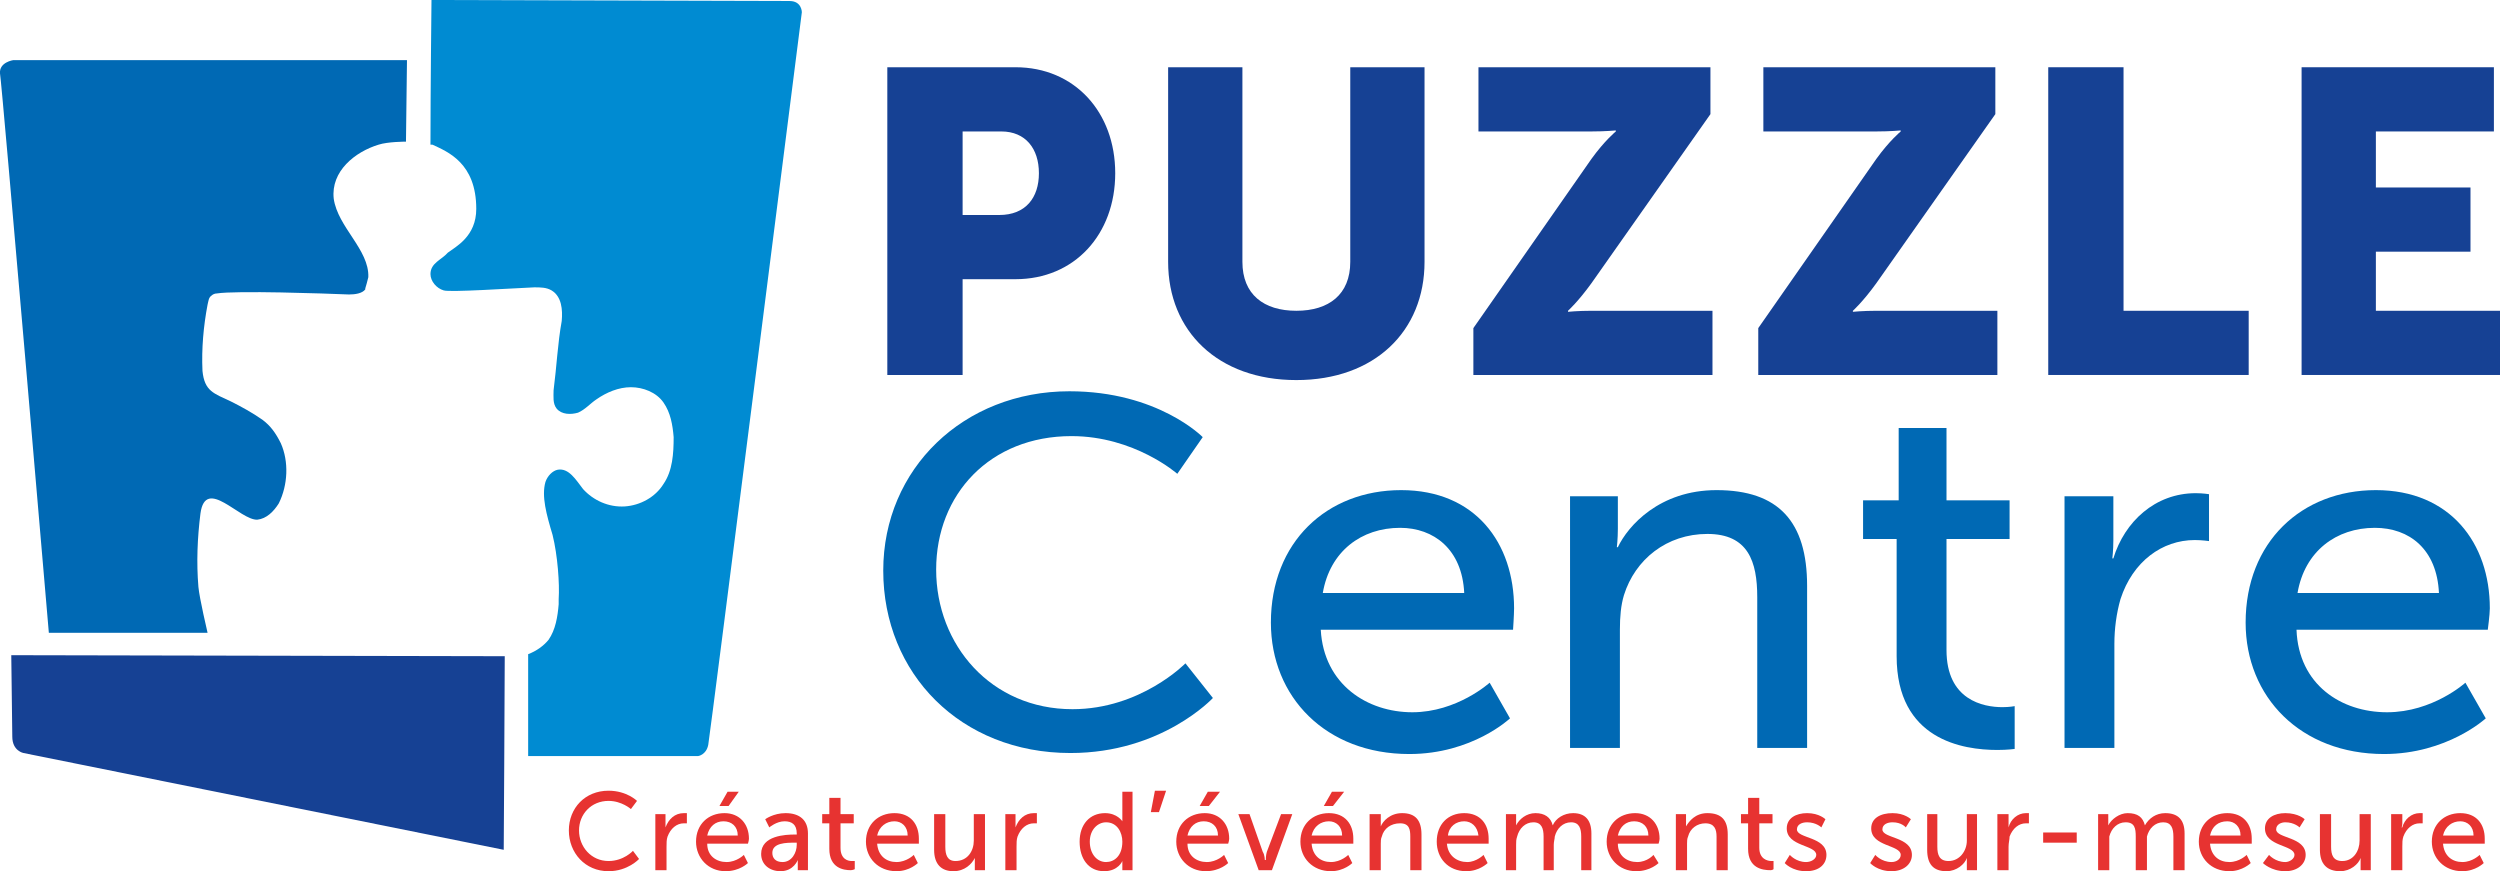<?xml version="1.0" encoding="UTF-8"?>
<svg xmlns="http://www.w3.org/2000/svg" width="198" height="69" viewBox="0 0 198 69" fill="none">
  <g clip-path="url(#clip0_114_1770)">
    <path d="M62.539 0.081C61.653 0.081 34.174 0 34.174 0C34.174 0 34.093 7.344 34.093 11.46H34.255C35.463 12.025 37.72 12.912 37.72 16.544C37.72 18.723 36.108 19.53 35.463 20.014C34.98 20.579 34.093 20.821 34.093 21.709C34.093 22.274 34.577 22.839 35.141 23C35.625 23.161 40.46 22.839 42.313 22.758C42.797 22.758 43.28 22.758 43.683 23C44.489 23.484 44.569 24.533 44.489 25.421C44.166 27.197 44.086 29.053 43.844 30.909C43.844 31.393 43.764 31.958 44.086 32.361C44.489 32.846 45.214 32.846 45.778 32.684C46.342 32.442 46.745 31.958 47.229 31.635C48.034 31.07 49.001 30.667 49.968 30.667C50.935 30.667 51.983 31.07 52.547 31.877C53.111 32.684 53.272 33.653 53.353 34.621C53.353 35.912 53.272 37.284 52.547 38.333C51.902 39.383 50.694 40.028 49.485 40.109C48.196 40.19 46.987 39.625 46.181 38.737C45.617 38.011 45.053 37.042 44.166 37.203C43.764 37.284 43.361 37.688 43.199 38.172C42.877 39.302 43.28 40.754 43.764 42.368C44.166 43.983 44.328 46.242 44.247 47.453V47.856C44.166 48.825 44.005 49.874 43.441 50.681C43.038 51.165 42.474 51.568 41.83 51.81V59.881H55.287C55.287 59.881 55.932 59.8 56.093 58.993C56.254 58.105 63.506 0.968 63.506 0.968C63.506 0.968 63.506 0.081 62.539 0.081Z" fill="#008BD2"></path>
    <path d="M32.24 4.761H1.054C1.054 4.761 -0.074 4.923 5.73746e-05 5.811C0.161 6.698 3.868 50.116 3.868 50.116H16.439C16.439 50.116 15.794 47.372 15.714 46.484C15.553 44.547 15.633 42.611 15.875 40.674C16.278 37.688 19.018 41.239 20.388 41.158C21.113 41.077 21.677 40.512 22.08 39.867C22.805 38.414 22.886 36.558 22.241 35.105C21.838 34.298 21.435 33.733 20.791 33.249C19.985 32.684 19.098 32.2 18.293 31.797C16.923 31.151 16.197 30.989 16.036 29.375C15.956 27.6 16.117 25.825 16.439 24.13C16.52 23.807 16.52 23.565 16.761 23.404C16.842 23.323 17.003 23.242 17.164 23.242C18.695 23 25.706 23.242 27.64 23.323C28.124 23.323 28.688 23.242 28.93 22.919V22.839C29.01 22.597 29.091 22.274 29.171 21.951C29.252 19.772 26.754 17.997 26.431 15.737C26.19 13.558 28.124 12.025 29.977 11.46C30.702 11.218 32.153 11.218 32.153 11.218L32.233 4.761H32.24Z" fill="#0069B4"></path>
    <path d="M0.893 51.891C0.893 51.891 0.974 57.782 0.974 58.347C0.974 59.477 1.86 59.639 1.86 59.639L39.895 67.305C39.895 67.305 39.976 54.474 39.976 51.972C39.895 51.972 0.893 51.891 0.893 51.891Z" fill="#164194"></path>
    <path d="M76.239 17.028V10.411H79.301C81.235 10.411 82.282 11.783 82.282 13.719C82.282 15.656 81.235 17.028 79.14 17.028H76.239ZM70.275 29.698H76.239V22.112H80.429C85.103 22.112 88.326 18.561 88.326 13.719C88.326 8.877 85.103 5.326 80.429 5.326H70.275V29.698Z" fill="#164194"></path>
    <path d="M92.516 20.741C92.516 26.228 96.465 30.102 102.67 30.102C108.875 30.102 112.823 26.228 112.823 20.741V5.326H106.941V20.741C106.941 23.323 105.249 24.614 102.67 24.614C100.091 24.614 98.399 23.323 98.399 20.741V5.326H92.516V20.741Z" fill="#164194"></path>
    <path d="M116.691 29.698H135.628V24.614H126.039C124.991 24.614 124.186 24.695 124.186 24.695V24.614C124.186 24.614 124.991 23.888 126.039 22.435L135.467 9.039V5.326H117.094V10.411H126.039C127.167 10.411 127.973 10.33 127.973 10.33V10.411C127.973 10.411 127.087 11.137 126.039 12.59L116.691 25.986V29.698Z" fill="#164194"></path>
    <path d="M139.255 29.698H158.192V24.614H148.602C147.555 24.614 146.749 24.695 146.749 24.695V24.614C146.749 24.614 147.555 23.888 148.602 22.435L158.031 9.039V5.326H139.658V10.411H148.602C149.731 10.411 150.536 10.33 150.536 10.33V10.411C150.536 10.411 149.65 11.137 148.602 12.59L139.255 25.986V29.698Z" fill="#164194"></path>
    <path d="M162.221 29.698H178.096V24.614H168.184V5.326H162.221V29.698Z" fill="#164194"></path>
    <path d="M182.286 29.698H198V24.614H188.169V19.933H195.663V14.849H188.169V10.411H197.517V5.326H182.286V29.698Z" fill="#164194"></path>
    <path d="M69.953 45.193C69.953 53.344 76.078 59.639 84.781 59.639C92.033 59.639 96.062 55.281 96.062 55.281L93.886 52.537C93.886 52.537 90.341 56.168 84.942 56.168C78.495 56.168 74.144 51.084 74.144 45.112C74.144 39.14 78.414 34.54 84.861 34.54C89.857 34.54 93.242 37.526 93.242 37.526L95.256 34.621C95.256 34.621 91.711 30.989 84.7 30.989C76.319 30.989 69.953 37.123 69.953 45.193Z" fill="#0069B4"></path>
    <path d="M104.765 46.968C105.329 43.66 107.827 41.804 110.889 41.804C113.549 41.804 115.805 43.498 115.966 46.968H104.765ZM100.655 49.309C100.655 55.2 105.007 59.719 111.615 59.719C116.611 59.719 119.592 56.895 119.592 56.895L117.981 54.07C117.981 54.07 115.402 56.411 111.856 56.411C108.311 56.411 104.846 54.232 104.604 49.874H119.834C119.834 49.874 119.915 48.663 119.915 48.179C119.915 43.014 116.853 38.818 110.97 38.818C105.087 38.818 100.655 42.933 100.655 49.309Z" fill="#0069B4"></path>
    <path d="M124.347 59.235H128.296V49.874C128.296 48.825 128.376 47.937 128.618 47.13C129.504 44.305 132.002 42.288 135.226 42.288C138.449 42.288 139.174 44.467 139.174 47.291V59.235H143.123V46.404C143.123 41.319 140.867 38.818 135.951 38.818C131.438 38.818 128.94 41.642 128.134 43.337H128.054C128.054 43.337 128.134 42.691 128.134 41.884V39.302H124.347V59.235Z" fill="#0069B4"></path>
    <path d="M150.214 51.972C150.214 58.59 155.452 59.397 158.192 59.397C158.998 59.397 159.562 59.316 159.562 59.316V55.926C159.562 55.926 159.159 56.007 158.595 56.007C157.064 56.007 154.163 55.442 154.163 51.488V42.691H159.159V39.625H154.163V33.895H150.375V39.625H147.555V42.691H150.214V51.972Z" fill="#0069B4"></path>
    <path d="M163.51 59.235H167.459V51.003C167.459 49.793 167.62 48.582 167.942 47.453C168.909 44.467 171.246 42.772 173.825 42.772C174.389 42.772 174.953 42.853 174.953 42.853V39.14C174.953 39.14 174.47 39.06 173.906 39.06C170.682 39.06 168.265 41.319 167.378 44.224H167.298C167.298 44.224 167.378 43.579 167.378 42.772V39.302H163.51V59.235Z" fill="#0069B4"></path>
    <path d="M181.964 46.968C182.528 43.66 185.026 41.804 188.088 41.804C190.828 41.804 193.004 43.498 193.165 46.968H181.964ZM177.854 49.309C177.854 55.2 182.206 59.719 188.814 59.719C193.81 59.719 196.872 56.895 196.872 56.895L195.26 54.07C195.26 54.07 192.682 56.411 189.055 56.411C185.429 56.411 182.045 54.232 181.883 49.874H197.033C197.033 49.874 197.194 48.663 197.194 48.179C197.194 43.014 194.051 38.818 188.169 38.818C182.286 38.818 177.854 42.933 177.854 49.309Z" fill="#0069B4"></path>
    <path d="M45.053 65.772C45.053 67.547 46.342 69 48.196 69C49.727 69 50.613 68.031 50.613 68.031L50.13 67.386C50.13 67.386 49.404 68.193 48.196 68.193C46.826 68.193 45.859 67.063 45.859 65.772C45.859 64.481 46.826 63.431 48.196 63.431C49.243 63.431 49.968 64.077 49.968 64.077L50.452 63.431C50.452 63.431 49.646 62.624 48.196 62.624C46.342 62.624 45.053 63.996 45.053 65.772Z" fill="#E73331"></path>
    <path d="M51.903 68.919H52.789V67.063C52.789 66.74 52.789 66.498 52.87 66.256C53.111 65.611 53.595 65.207 54.159 65.207H54.401V64.4H54.159C53.434 64.4 52.95 64.884 52.708 65.53C52.708 65.611 52.708 65.449 52.708 65.207V64.481H51.903V68.919Z" fill="#E73331"></path>
    <path d="M56.979 63.835H57.704L58.51 62.705H57.624L56.979 63.835ZM56.012 66.175C56.173 65.449 56.657 65.046 57.301 65.046C57.946 65.046 58.43 65.449 58.43 66.175H56.012ZM55.126 66.66C55.126 67.951 56.093 69 57.463 69C58.591 69 59.236 68.354 59.236 68.354L58.913 67.709C58.913 67.709 58.349 68.274 57.543 68.274C56.737 68.274 56.012 67.79 56.012 66.821H59.236C59.236 66.821 59.316 66.579 59.316 66.418C59.316 65.288 58.591 64.4 57.382 64.4C56.093 64.4 55.126 65.288 55.126 66.66Z" fill="#E73331"></path>
    <path d="M61.169 67.547C61.169 66.74 62.298 66.74 62.942 66.74H63.103V66.902C63.103 67.547 62.701 68.274 61.975 68.274C61.411 68.274 61.169 67.951 61.169 67.547ZM60.283 67.628C60.283 68.516 61.008 69 61.814 69C62.862 69 63.184 68.112 63.184 68.112V68.919H63.99V66.014C63.99 64.965 63.345 64.4 62.217 64.4C61.25 64.4 60.605 64.884 60.605 64.884L60.928 65.53C60.928 65.53 61.492 65.046 62.136 65.046C62.701 65.046 63.103 65.288 63.103 66.014V66.095H62.942C62.217 66.095 60.283 66.176 60.283 67.628Z" fill="#E73331"></path>
    <path d="M65.682 67.225C65.682 68.758 66.81 68.919 67.374 68.919C67.536 68.919 67.697 68.839 67.697 68.839V68.193H67.455C67.133 68.193 66.569 68.032 66.569 67.144V65.207H67.616V64.481H66.569V63.19H65.682V64.481H65.118V65.207H65.682V67.225Z" fill="#E73331"></path>
    <path d="M69.47 66.176C69.631 65.449 70.195 65.046 70.84 65.046C71.404 65.046 71.887 65.449 71.887 66.176H69.47ZM68.583 66.66C68.583 67.951 69.55 69 71.001 69C72.048 69 72.693 68.355 72.693 68.355L72.371 67.709C72.371 67.709 71.807 68.274 71.001 68.274C70.195 68.274 69.55 67.79 69.47 66.821H72.774V66.418C72.774 65.288 72.129 64.4 70.84 64.4C69.55 64.4 68.583 65.288 68.583 66.66Z" fill="#E73331"></path>
    <path d="M73.982 67.305C73.982 68.435 74.546 69 75.513 69C76.4 69 76.964 68.435 77.206 67.951V68.919H78.011V64.481H77.125V66.579C77.125 67.386 76.642 68.193 75.675 68.193C75.03 68.193 74.869 67.709 74.869 67.063V64.481H73.982V67.305Z" fill="#E73331"></path>
    <path d="M79.623 68.919H80.51V67.063C80.51 66.74 80.51 66.498 80.59 66.256C80.832 65.611 81.315 65.207 81.879 65.207H82.121V64.4H81.879C81.154 64.4 80.671 64.884 80.429 65.53C80.429 65.611 80.429 65.449 80.429 65.207V64.481H79.623V68.919Z" fill="#E73331"></path>
    <path d="M86.312 66.66C86.312 65.691 86.956 65.126 87.601 65.126C88.487 65.126 88.89 65.933 88.89 66.66C88.89 67.79 88.246 68.274 87.601 68.274C86.876 68.274 86.312 67.628 86.312 66.66ZM85.506 66.66C85.506 68.032 86.231 69 87.44 69C88.568 69 88.89 68.193 88.89 68.193V68.919H89.696V62.705H88.89V65.046C88.89 65.046 88.487 64.4 87.52 64.4C86.312 64.4 85.506 65.288 85.506 66.66Z" fill="#E73331"></path>
    <path d="M91.147 64.319H91.791L92.355 62.624H91.469L91.147 64.319Z" fill="#E73331"></path>
    <path d="M95.015 63.835H95.74L96.626 62.705H95.659L95.015 63.835ZM94.048 66.175C94.209 65.449 94.692 65.046 95.337 65.046C95.982 65.046 96.465 65.449 96.465 66.175H94.048ZM93.161 66.66C93.161 67.951 94.128 69 95.498 69C96.626 69 97.271 68.354 97.271 68.354L96.948 67.709C96.948 67.709 96.385 68.274 95.579 68.274C94.773 68.274 94.048 67.79 94.048 66.821H97.271C97.271 66.821 97.352 66.579 97.352 66.418C97.352 65.288 96.626 64.4 95.418 64.4C94.128 64.4 93.161 65.288 93.161 66.66Z" fill="#E73331"></path>
    <path d="M99.688 68.919H100.736L102.348 64.481H101.461L100.333 67.467C100.252 67.709 100.252 68.112 100.252 68.112H100.172C100.172 68.112 100.172 67.709 100.011 67.467L98.963 64.481H98.077L99.688 68.919Z" fill="#E73331"></path>
    <path d="M104.846 63.835H105.571L106.457 62.705H105.49L104.846 63.835ZM103.879 66.175C104.04 65.449 104.604 65.046 105.249 65.046C105.813 65.046 106.296 65.449 106.296 66.175H103.879ZM102.992 66.66C102.992 67.951 103.959 69 105.41 69C106.457 69 107.102 68.354 107.102 68.354L106.78 67.709C106.78 67.709 106.216 68.274 105.41 68.274C104.604 68.274 103.959 67.79 103.879 66.821H107.183V66.418C107.183 65.288 106.538 64.4 105.249 64.4C103.959 64.4 102.992 65.288 102.992 66.66Z" fill="#E73331"></path>
    <path d="M108.472 68.919H109.358V66.821C109.358 66.66 109.358 66.418 109.439 66.256C109.6 65.611 110.164 65.207 110.889 65.207C111.615 65.207 111.695 65.691 111.695 66.256V68.919H112.582V66.095C112.582 64.965 112.098 64.4 111.051 64.4C110.084 64.4 109.52 65.046 109.358 65.449V64.481H108.472V68.919Z" fill="#E73331"></path>
    <path d="M114.677 66.176C114.757 65.449 115.321 65.046 115.966 65.046C116.53 65.046 117.014 65.449 117.094 66.176H114.677ZM113.79 66.66C113.79 67.951 114.677 69 116.127 69C117.175 69 117.82 68.355 117.82 68.355L117.497 67.709C117.497 67.709 116.933 68.274 116.208 68.274C115.402 68.274 114.677 67.79 114.596 66.821H117.9V66.418C117.9 65.288 117.255 64.4 115.966 64.4C114.677 64.4 113.79 65.288 113.79 66.66Z" fill="#E73331"></path>
    <path d="M119.27 68.919H120.076V66.902C120.076 66.66 120.076 66.498 120.157 66.256C120.318 65.611 120.801 65.126 121.446 65.126C122.091 65.126 122.252 65.611 122.252 66.256V68.919H123.058V66.902C123.058 66.66 123.138 66.418 123.138 66.256C123.299 65.611 123.783 65.126 124.427 65.126C125.072 65.126 125.233 65.611 125.233 66.256V68.919H126.039V66.014C126.039 64.965 125.556 64.4 124.589 64.4C123.863 64.4 123.219 64.804 122.977 65.369C122.816 64.723 122.332 64.4 121.607 64.4C120.882 64.4 120.318 64.884 120.076 65.369V64.481H119.27V68.919Z" fill="#E73331"></path>
    <path d="M128.134 66.176C128.296 65.449 128.779 65.046 129.424 65.046C130.068 65.046 130.552 65.449 130.552 66.176H128.134ZM127.248 66.66C127.248 67.951 128.215 69 129.585 69C130.713 69 131.358 68.355 131.358 68.355L130.955 67.709C130.955 67.709 130.471 68.274 129.665 68.274C128.86 68.274 128.134 67.79 128.134 66.821H131.358C131.358 66.821 131.438 66.579 131.438 66.418C131.438 65.288 130.713 64.4 129.504 64.4C128.215 64.4 127.248 65.288 127.248 66.66Z" fill="#E73331"></path>
    <path d="M132.728 68.919H133.614V66.821C133.614 66.66 133.614 66.418 133.695 66.256C133.856 65.611 134.42 65.207 135.064 65.207C135.79 65.207 135.951 65.691 135.951 66.256V68.919H136.837V66.095C136.837 64.965 136.354 64.4 135.226 64.4C134.259 64.4 133.775 65.046 133.533 65.449V64.481H132.728V68.919Z" fill="#E73331"></path>
    <path d="M138.449 67.225C138.449 68.758 139.577 68.919 140.222 68.919C140.383 68.919 140.464 68.839 140.464 68.839V68.193H140.302C139.98 68.193 139.335 68.032 139.335 67.144V65.207H140.383V64.481H139.335V63.19H138.449V64.481H137.885V65.207H138.449V67.225Z" fill="#E73331"></path>
    <path d="M141.35 68.355C141.35 68.355 141.914 69 143.042 69C144.09 69 144.654 68.435 144.654 67.709C144.654 66.256 142.317 66.418 142.317 65.691C142.317 65.288 142.72 65.126 143.123 65.126C143.848 65.126 144.251 65.53 144.251 65.53L144.573 64.884C144.573 64.884 144.09 64.4 143.123 64.4C142.236 64.4 141.511 64.804 141.511 65.611C141.511 67.063 143.848 66.902 143.848 67.709C143.848 68.032 143.445 68.274 143.042 68.274C142.236 68.274 141.753 67.709 141.753 67.709L141.35 68.355Z" fill="#E73331"></path>
    <path d="M148.119 68.355C148.119 68.355 148.683 69 149.811 69C150.778 69 151.423 68.435 151.423 67.709C151.423 66.256 149.086 66.418 149.086 65.691C149.086 65.288 149.489 65.126 149.892 65.126C150.617 65.126 150.939 65.53 150.939 65.53L151.342 64.884C151.342 64.884 150.859 64.4 149.892 64.4C148.925 64.4 148.2 64.804 148.2 65.611C148.2 67.063 150.537 66.902 150.537 67.709C150.537 68.032 150.214 68.274 149.811 68.274C149.005 68.274 148.522 67.709 148.522 67.709L148.119 68.355Z" fill="#E73331"></path>
    <path d="M152.632 67.305C152.632 68.435 153.115 69 154.163 69C154.969 69 155.613 68.435 155.774 67.951V68.919H156.58V64.481H155.774V66.579C155.774 67.386 155.21 68.193 154.324 68.193C153.599 68.193 153.437 67.709 153.437 67.063V64.481H152.632V67.305Z" fill="#E73331"></path>
    <path d="M158.192 68.919H159.078V67.063C159.078 66.74 159.159 66.498 159.159 66.256C159.401 65.611 159.884 65.207 160.448 65.207H160.69V64.4H160.448C159.804 64.4 159.239 64.884 159.078 65.53C159.078 65.611 159.078 65.449 159.078 65.207V64.481H158.192V68.919Z" fill="#E73331"></path>
    <path d="M164.477 65.933H161.818V66.74H164.477V65.933Z" fill="#E73331"></path>
    <path d="M166.17 68.919H167.056V66.256C167.217 65.61 167.701 65.126 168.345 65.126C169.071 65.126 169.151 65.61 169.151 66.256V68.919H170.038V66.256C170.199 65.61 170.682 65.126 171.327 65.126C171.972 65.126 172.133 65.61 172.133 66.256V68.919H173.019V66.014C173.019 64.965 172.536 64.4 171.488 64.4C170.763 64.4 170.199 64.803 169.876 65.368C169.715 64.723 169.312 64.4 168.506 64.4C167.862 64.4 167.217 64.884 166.975 65.368V64.481H166.17V68.919Z" fill="#E73331"></path>
    <path d="M175.034 66.175C175.195 65.449 175.678 65.046 176.404 65.046C176.968 65.046 177.451 65.449 177.451 66.175H175.034ZM174.147 66.66C174.147 67.951 175.114 69 176.565 69C177.612 69 178.257 68.354 178.257 68.354L177.935 67.709C177.935 67.709 177.371 68.274 176.565 68.274C175.759 68.274 175.114 67.789 175.034 66.821H178.338V66.417C178.338 65.288 177.693 64.4 176.404 64.4C175.114 64.4 174.147 65.288 174.147 66.66Z" fill="#E73331"></path>
    <path d="M179.224 68.354C179.224 68.354 179.869 69 180.997 69C181.964 69 182.609 68.435 182.609 67.709C182.609 66.256 180.272 66.417 180.272 65.691C180.272 65.288 180.675 65.126 180.997 65.126C181.722 65.126 182.125 65.53 182.125 65.53L182.528 64.884C182.528 64.884 182.045 64.4 180.997 64.4C180.111 64.4 179.385 64.803 179.385 65.61C179.385 67.063 181.722 66.902 181.722 67.709C181.722 68.031 181.319 68.274 180.997 68.274C180.191 68.274 179.708 67.709 179.708 67.709L179.224 68.354Z" fill="#E73331"></path>
    <path d="M183.737 67.305C183.737 68.435 184.301 69 185.348 69C186.154 69 186.799 68.435 186.96 67.951V68.919H187.766V64.481H186.879V66.579C186.879 67.386 186.396 68.193 185.51 68.193C184.784 68.193 184.623 67.709 184.623 67.063V64.481H183.737V67.305Z" fill="#E73331"></path>
    <path d="M189.378 68.919H190.264V67.063C190.264 66.74 190.264 66.498 190.345 66.256C190.586 65.61 191.07 65.207 191.634 65.207H191.876V64.4H191.634C190.989 64.4 190.425 64.884 190.264 65.53H190.183C190.183 65.61 190.264 65.449 190.264 65.207V64.481H189.378V68.919Z" fill="#E73331"></path>
    <path d="M193.487 66.175C193.649 65.449 194.213 65.046 194.857 65.046C195.421 65.046 195.905 65.449 195.905 66.175H193.487ZM192.601 66.66C192.601 67.951 193.568 69 195.018 69C196.066 69 196.711 68.354 196.711 68.354L196.388 67.709C196.388 67.709 195.824 68.274 195.018 68.274C194.213 68.274 193.568 67.789 193.487 66.821H196.791V66.417C196.791 65.288 196.147 64.4 194.857 64.4C193.568 64.4 192.601 65.288 192.601 66.66Z" fill="#E73331"></path>
  </g>
  <defs>
    <clipPath id="clip0_114_1770">
      <rect width="198" height="69" fill="white"></rect>
    </clipPath>
  </defs>
</svg>
